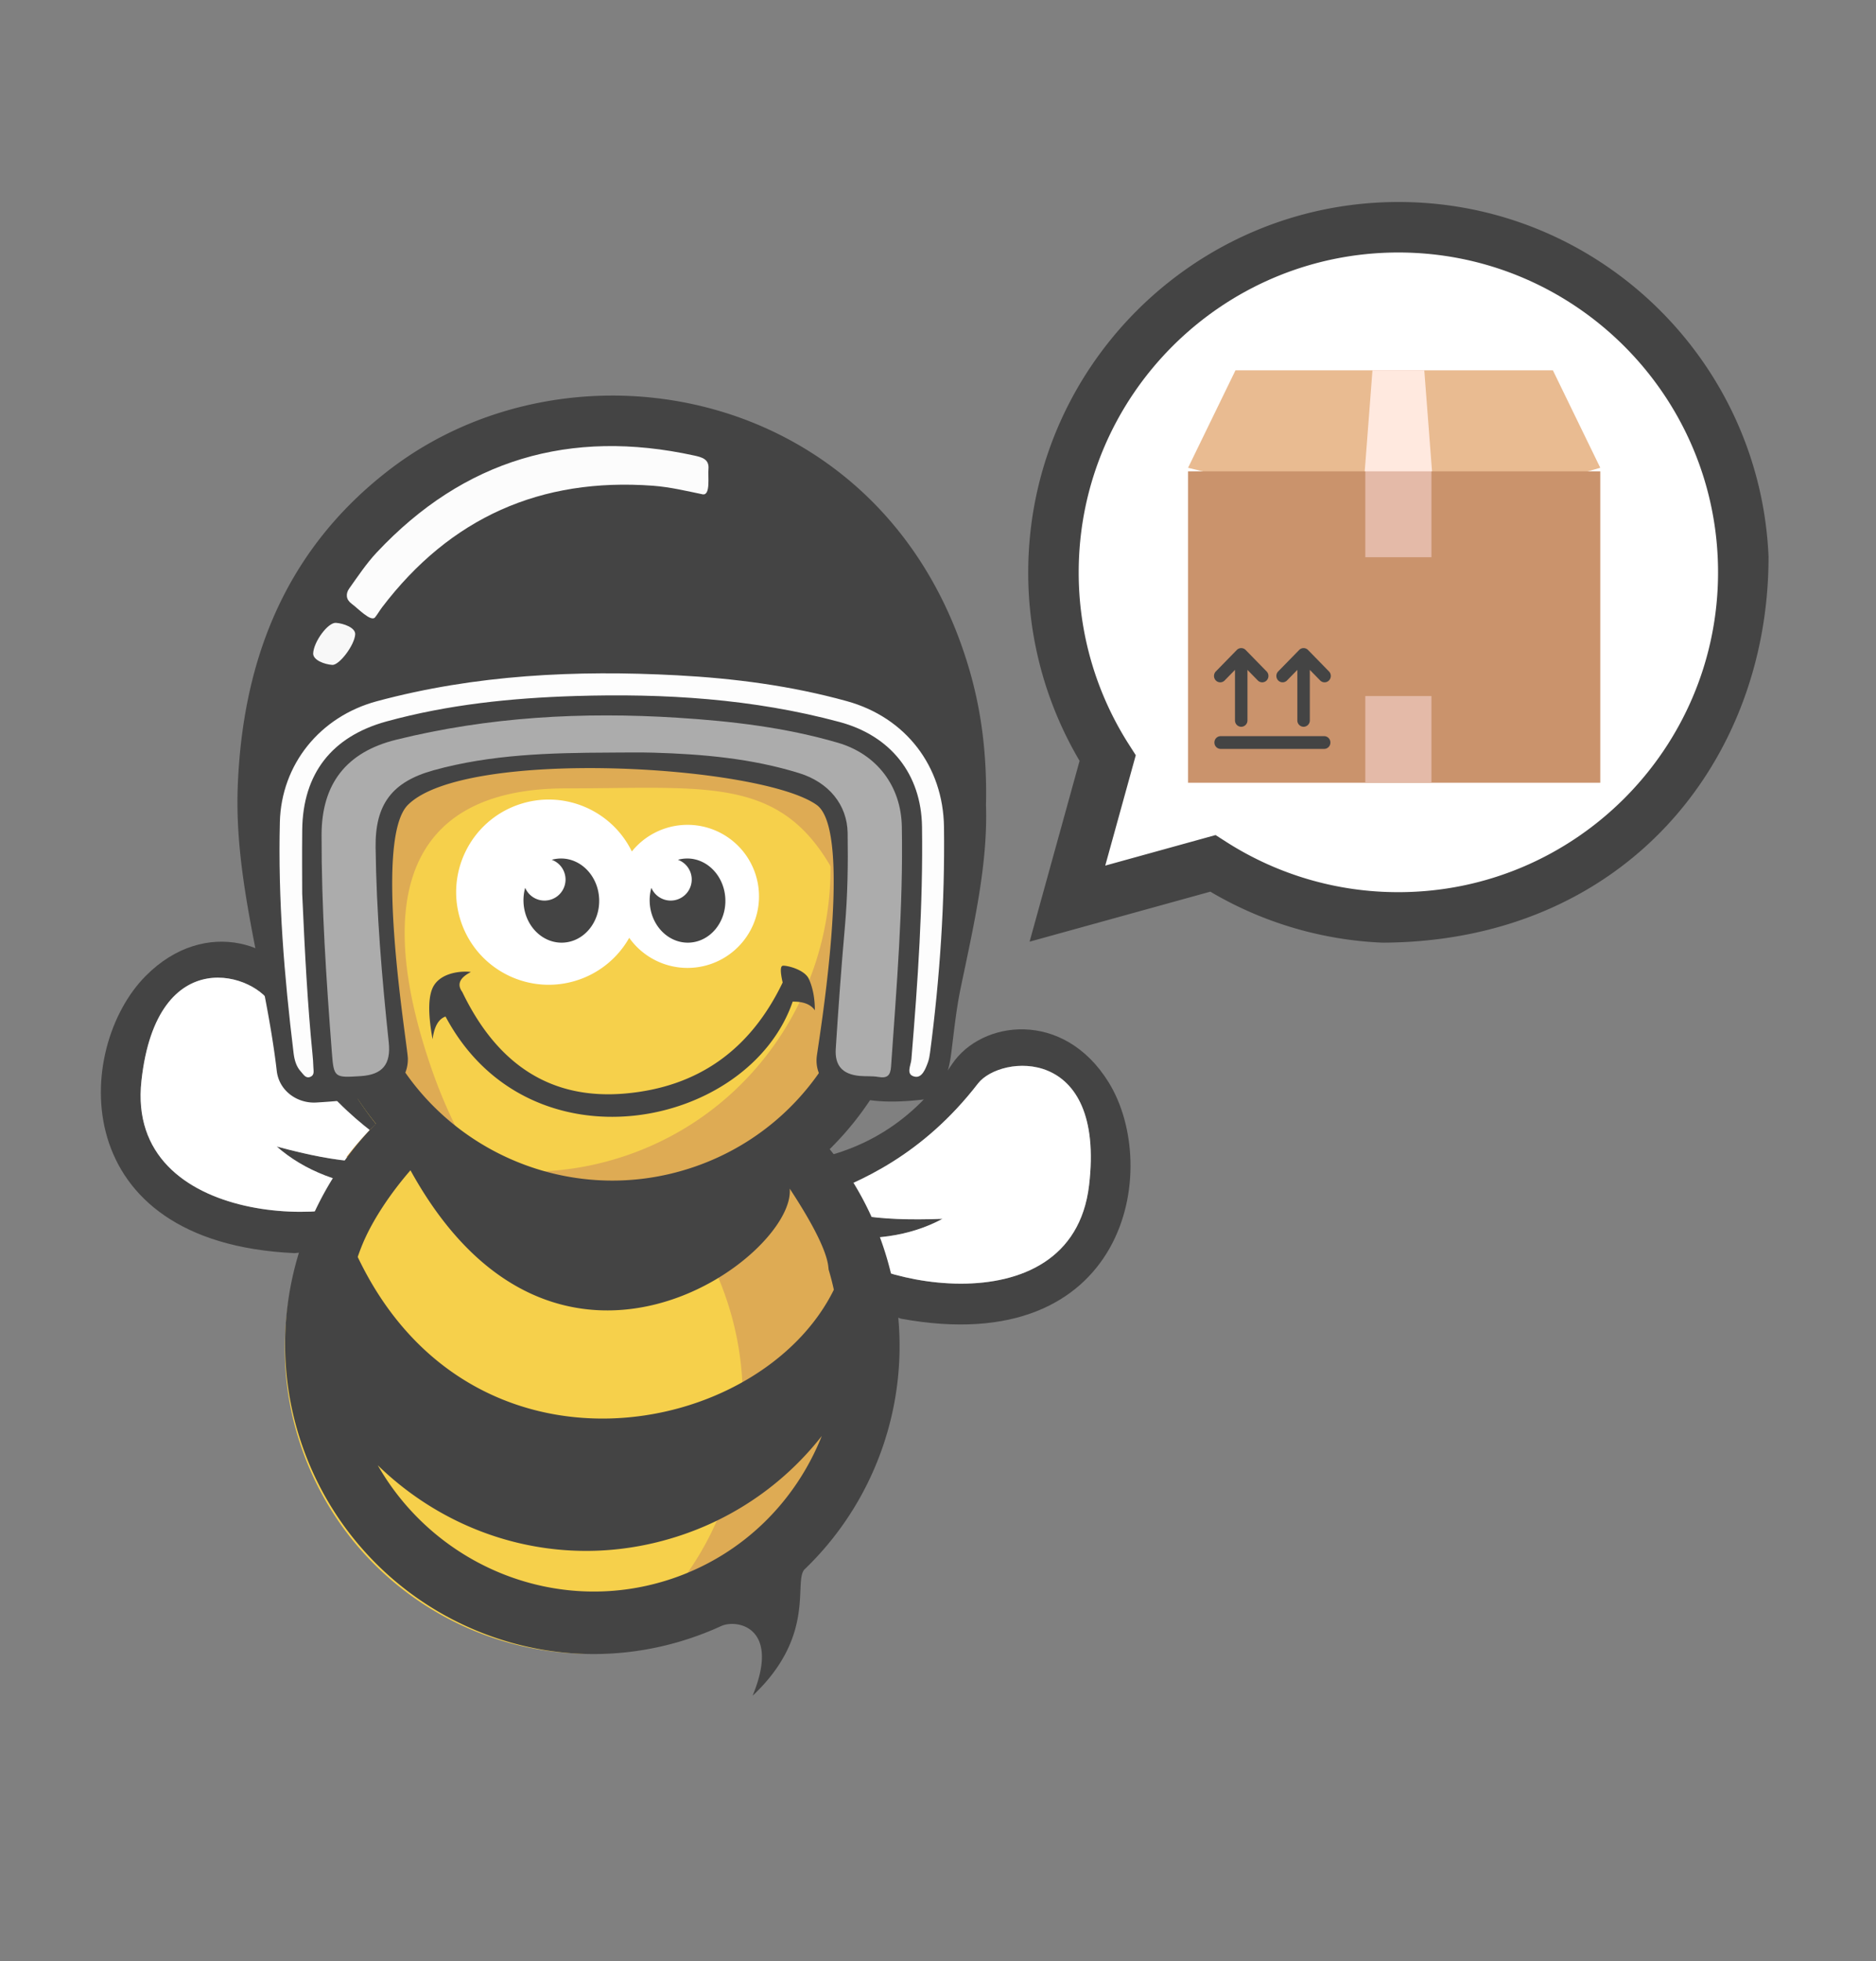 <svg width="223" height="233" xmlns="http://www.w3.org/2000/svg"><rect width="100%" height="100%" fill="#808080" stroke="none"/><g fill="none" fill-rule="evenodd"><path d="M131.785 128.594c6.346 10.27 2.152 33.004-24.68 28.082-6.818-2.215-11.95-5.916-15.396-11.101l2.66-7.457c8.024-1.001 14.284-4.886 18.778-11.654 3.501-5.272 13.28-6.54 18.638 2.13zm-2.328 12.24c1.976-16.699-10.555-15.53-13.204-12.1-6.638 8.59-14.125 11.715-19.02 13.525 1.88 2.013 6.815 2.864 14.803 2.553-3.854 2.072-8.51 2.741-13.967 2.008 3.197 5.544 29.303 11.64 31.388-5.986zm-112.159-24.86c-8.494 8.58-9.522 31.674 17.73 32.914 7.141-.625 12.975-3.076 17.499-7.353l-.915-7.864c-7.593-2.781-12.818-7.974-15.674-15.58-2.226-5.925-11.47-9.36-18.64-2.117zm-.486 12.45c1.832-16.715 13.778-12.757 15.589-8.82 4.535 9.863 11.127 14.592 15.489 17.457-2.285 1.538-7.284 1.258-14.997-.842 3.288 2.886 7.674 4.585 13.157 5.098-4.362 4.683-31.17 4.75-29.238-12.893z" fill="#444"/><path d="M97.233 142.26c4.895-1.811 12.382-4.936 19.02-13.527 2.65-3.429 15.18-4.598 13.204 12.101-2.085 17.626-28.191 11.53-31.388 5.986 5.458.733 10.113.064 13.967-2.008-7.988.31-12.922-.54-14.803-2.553zm-49.343-5.199c-4.362-2.865-10.954-7.594-15.49-17.457-1.81-3.937-13.756-7.895-15.588 8.82C14.88 146.067 41.688 146 46.05 141.317c-5.483-.513-9.869-2.212-13.157-5.098 7.713 2.1 12.712 2.38 14.997.842z" fill="#FFF"/><path d="M60.997 76.501c-18.861 6.495-28.858 27.13-22.33 46.09a36.4 36.4 0 006.313 11.306c-9.736 9.48-13.899 24.294-9.162 38.05 6.528 18.96 27.11 29.066 45.972 22.572a36.363 36.363 0 003.318-1.328c1.849-.848 8.423-5.328 9.841-6.687a36.325 36.325 0 009.17-38.075 36.4 36.4 0 00-6.309-11.302 36.307 36.307 0 009.159-38.054c-6.529-18.96-27.111-29.066-45.972-22.572z" fill="#F6D04B"/><path d="M96.722 91.242c6.525 18.949-3.406 39.55-22.181 46.015-9.857 3.394-20.191 2.217-28.73-2.409a41.036 41.036 0 01-1.17-1.271 36.095 36.095 0 00-3.474 3.911c13.216-.062 28.104 3.804 38.819 5.361a36.506 36.506 0 016.297 11.298c4.767 13.846.749 28.574-9.086 38.024-.644.619-.852 1.84-.336 3.283a36.055 36.055 0 007.762-2.543c1.84-.845 8.381-5.312 9.792-6.668 9.835-9.451 13.853-24.18 9.086-38.025a36.506 36.506 0 00-6.297-11.297c9.828-9.447 13.84-24.166 9.074-38.004-3.053-8.867-9.168-15.8-16.734-20.006a36.463 36.463 0 017.178 12.331z" fill="#DEAB54"/><path d="M61.109 76.447c-18.863 6.495-28.836 27.202-22.277 46.251A36.544 36.544 0 0062.46 145.74c-4.828-4.861-8.645-11.45-11.216-18.915-6.559-19.05-3.604-33.158 16.068-33.158s28.25-2.093 34.809 16.956c1.825 5.302 3.261 10.41 3.975 15.162 3.542-8.104 4.164-17.542 1.043-26.605-6.559-19.05-27.167-29.227-46.03-22.732z" fill="#DEAB54"/><path d="M61.644 95.6c5.31-1.83 11.062.642 13.463 5.565a8.5 8.5 0 11-.312 10.26 10.959 10.959 0 01-5.989 4.976c-5.744 1.978-12.004-1.076-13.981-6.82-1.978-5.744 1.075-12.004 6.819-13.982z" fill="#FFF"/><path d="M61.146 75.989c-19.06 6.563-29.19 27.334-22.628 46.394a36.43 36.43 0 006.164 11.126c-9.527 9.609-13.532 24.381-8.801 38.119 6.616 19.215 27.431 29.472 46.491 22.909a36.644 36.644 0 003.354-1.342c1.868-.858 7.115.122 3.734 8.282 7.683-7.213 4.775-13.673 6.208-15.048 9.986-9.588 14.07-24.527 9.236-38.567a37.005 37.005 0 00-5.984-10.956l-.298-.37.32-.32c9.473-9.559 13.277-24.014 8.599-37.6-6.563-19.06-27.335-29.19-46.395-22.627zM44.9 174.086l.008.008c9.403 9.142 23.155 12.754 36.34 8.214a35.518 35.518 0 0016.434-11.692c-3.055 7.682-9.266 14.011-17.63 16.891-13.543 4.663-28.204-1.272-35.152-13.421zm3.892-35.042c17.292 31.38 45.816 10.257 45.081 2.18 4.932 7.488 4.524 9.284 4.639 9.664.235.78.437 1.564.607 2.348-8.79 17.825-43.182 24.257-56.597-3.895.131-.384.27-.764.418-1.14 1.238-3.173 3.61-6.585 5.852-9.157zm14.192-57.247c15.672-5.397 32.757 2.95 38.16 18.645 5.405 15.693-2.92 32.79-18.591 38.186-15.672 5.396-32.757-2.951-38.161-18.645-5.404-15.693 2.92-32.79 18.592-38.186zm-11.332 35.18c-.753 1.081-.83 3.246-.23 6.493.195-1.509.708-2.406 1.54-2.692 9.937 18.663 36.058 13.33 41.263-1.771 1.27-.022 2.15.322 2.636 1.03 0-1.44-.238-2.682-.712-3.726-.527-1.159-2.758-1.65-3.116-1.565-.285.067-.285.73.001 1.987-3.849 8.015-10.066 12.41-18.65 13.184-8.704.786-15.182-3.234-19.433-12.059-.658-.895-.319-1.685 1.019-2.368-.6-.119-3.187-.137-4.318 1.486zm14.9-14.974a4.084 4.084 0 00-.964.15 2.5 2.5 0 11-3.161 3.33 5.475 5.475 0 00-.198 1.674c.096 2.76 2.188 4.927 4.672 4.84 2.483-.087 4.419-2.394 4.322-5.154-.096-2.76-2.187-4.927-4.671-4.84zm15 0a4.084 4.084 0 00-.964.15 2.5 2.5 0 11-3.161 3.33 5.475 5.475 0 00-.198 1.674c.096 2.76 2.188 4.927 4.672 4.84 2.483-.087 4.419-2.394 4.322-5.154-.096-2.76-2.187-4.927-4.671-4.84z" fill="#444"/><g fill-rule="nonzero"><path d="M117.204 95.638c.234 7.19-1.506 14.5-3.028 21.847-.51 2.463-.766 4.982-1.082 7.483-.235 1.863-.613 3.646-2.086 4.973-.3.27-.647.628-1.005.669-3.806.44-7.623.545-11.105-1.341-1.288-.698-1.967-2.153-1.816-3.682.123-1.25 4.484-26.742 0-29.949-6.655-4.758-41.785-6.827-48.6 0-4.17 4.179-.037 28.488 0 30.11.055 2.375-1.753 4.206-4.17 4.567a77.07 77.07 0 01-6.72.677c-2.214.133-4.414-1.35-4.694-3.758-1.315-11.362-5.113-22.375-4.63-33.99.622-14.994 5.717-27.867 17.819-37.277 21.88-17.014 59.094-10.125 69.058 23.313 1.552 5.204 2.187 10.54 2.059 16.358z" fill="#444"/><path d="M72.388 89.417c-7.004.028-14.018.21-20.832 2.096-4.974 1.376-6.97 4.067-6.908 9.15.094 7.756.745 15.475 1.562 23.182.276 2.595-.73 3.845-3.33 4.01-3.126.198-3.2.203-3.431-2.809-.66-8.61-1.24-17.226-1.224-25.867.013-6.07 2.965-9.83 8.86-11.288 10.994-2.72 22.155-3.33 33.428-2.617 6.464.408 12.862 1.156 19.095 2.977 4.614 1.349 7.502 5.138 7.592 9.945.178 9.532-.624 19.022-1.279 28.518-.075 1.087-.462 1.422-1.515 1.239-.732-.128-1.497-.051-2.242-.123-1.998-.192-2.948-1.202-2.818-3.224.31-4.815.654-9.63 1.082-14.435.333-3.734.389-7.474.33-11.211-.053-3.363-2.267-6.02-5.756-7.1-5.633-1.744-11.451-2.262-17.31-2.434-1.766-.053-3.536-.01-5.304-.01z" fill="#ACACAC"/><path d="M35.922 106.158c.325 7.283.638 13.177 1.221 19.055.054.54.095 1.083.11 1.625.012.39.14.868-.317 1.085-.587.279-.854-.266-1.155-.587-.583-.62-.788-1.432-.886-2.24-1.107-9.104-1.857-18.237-1.629-27.412.172-6.875 4.775-12.55 11.53-14.369 11.71-3.151 23.663-3.723 35.706-3.081 6.816.363 13.562 1.246 20.16 3.07 6.997 1.933 11.456 7.72 11.55 14.96.114 8.974-.487 17.902-1.657 26.796-.052.4-.121.807-.26 1.183-.284.77-.694 1.828-1.52 1.682-1.163-.207-.5-1.332-.44-2.05.767-9.202 1.394-18.415 1.265-27.653-.086-6.242-3.725-10.807-9.802-12.44-10.297-2.767-20.821-3.415-31.428-3.086-7.578.235-15.094 1.008-22.434 3.022-6.486 1.781-9.931 6.2-10.01 12.862-.033 2.986-.004 5.973-.004 7.578z" fill="#FDFDFD"/><path d="M83.565 58.74c-1.892-.388-3.894-.876-5.963-1.03-13.317-.98-24.065 3.78-32.187 14.45-.292.384-.527.811-.829 1.187-.48.599-2.064-1.092-2.782-1.61-.686-.496-.735-1.196-.289-1.822 1.04-1.458 2.041-2.97 3.26-4.269 10.372-11.058 23.005-14.744 37.72-11.528.922.202 1.835.423 1.72 1.625-.08.86.258 3.079-.65 2.997z" fill="#FCFCFC"/><path d="M37.227 77.625c.069-1.402 1.769-3.692 2.707-3.623.908.066 2.333.568 2.288 1.368-.073 1.28-1.894 3.686-2.726 3.629-.92-.062-2.3-.566-2.269-1.374z" fill="#F8F8F8"/></g><g fill-rule="nonzero"><path d="M210.225 66.113C209.221 42.722 189.881 24 166.247 24c-24.274 0-44.022 19.748-44.022 44.023a43.886 43.886 0 006.105 22.376l-5.943 21.484 21.484-5.942A43.857 43.857 0 00164.337 112c28.82-.117 45.932-21.6 45.888-45.887z" fill="#444"/><path d="M144.496 99.216l-13.115 3.628 3.628-13.115-.827-1.293A37.872 37.872 0 01128.225 68c0-20.953 17.047-38 38-38 20.954 0 38 17.047 38 38s-17.046 38-38 38a37.874 37.874 0 01-20.436-5.957l-1.293-.827z" fill="#FFF"/><path fill="#E9BB91" d="M141.225 55.58L146.86 44h37.732l5.634 11.58L167.632 62"/><path fill="#CA936C" d="M141.225 56h49v37h-49z"/><path d="M170.157 55.907v10.297h-7.863V55.907L163.198 44h6.055zm-7.863 26.796h7.863V93h-7.863z" fill="#E4BAA8"/><path fill="#FFE9DF" d="M162.225 56l.92-12h6.16l.92 12"/><path d="M145.575 80.847l1.228-1.257v6.003a.75.75 0 00.742.758.75.75 0 00.74-.758V79.59l1.23 1.257a.73.73 0 001.048 0 .77.77 0 000-1.072l-2.494-2.552a.733.733 0 00-1.049 0l-2.494 2.552a.77.77 0 000 1.072.73.73 0 001.049 0zm7.412 0l1.229-1.256v6.002a.75.75 0 00.741.758.75.75 0 00.742-.758V79.59l1.228 1.256a.73.73 0 001.049 0 .77.77 0 000-1.072l-2.494-2.552a.733.733 0 00-1.049 0l-2.494 2.552a.77.77 0 000 1.072.73.73 0 001.048 0zm4.416 6.616h-12.305a.75.75 0 00-.741.759.75.75 0 00.741.758h12.305a.75.75 0 00.742-.758.75.75 0 00-.742-.759z" fill="#444"/></g></g></svg>